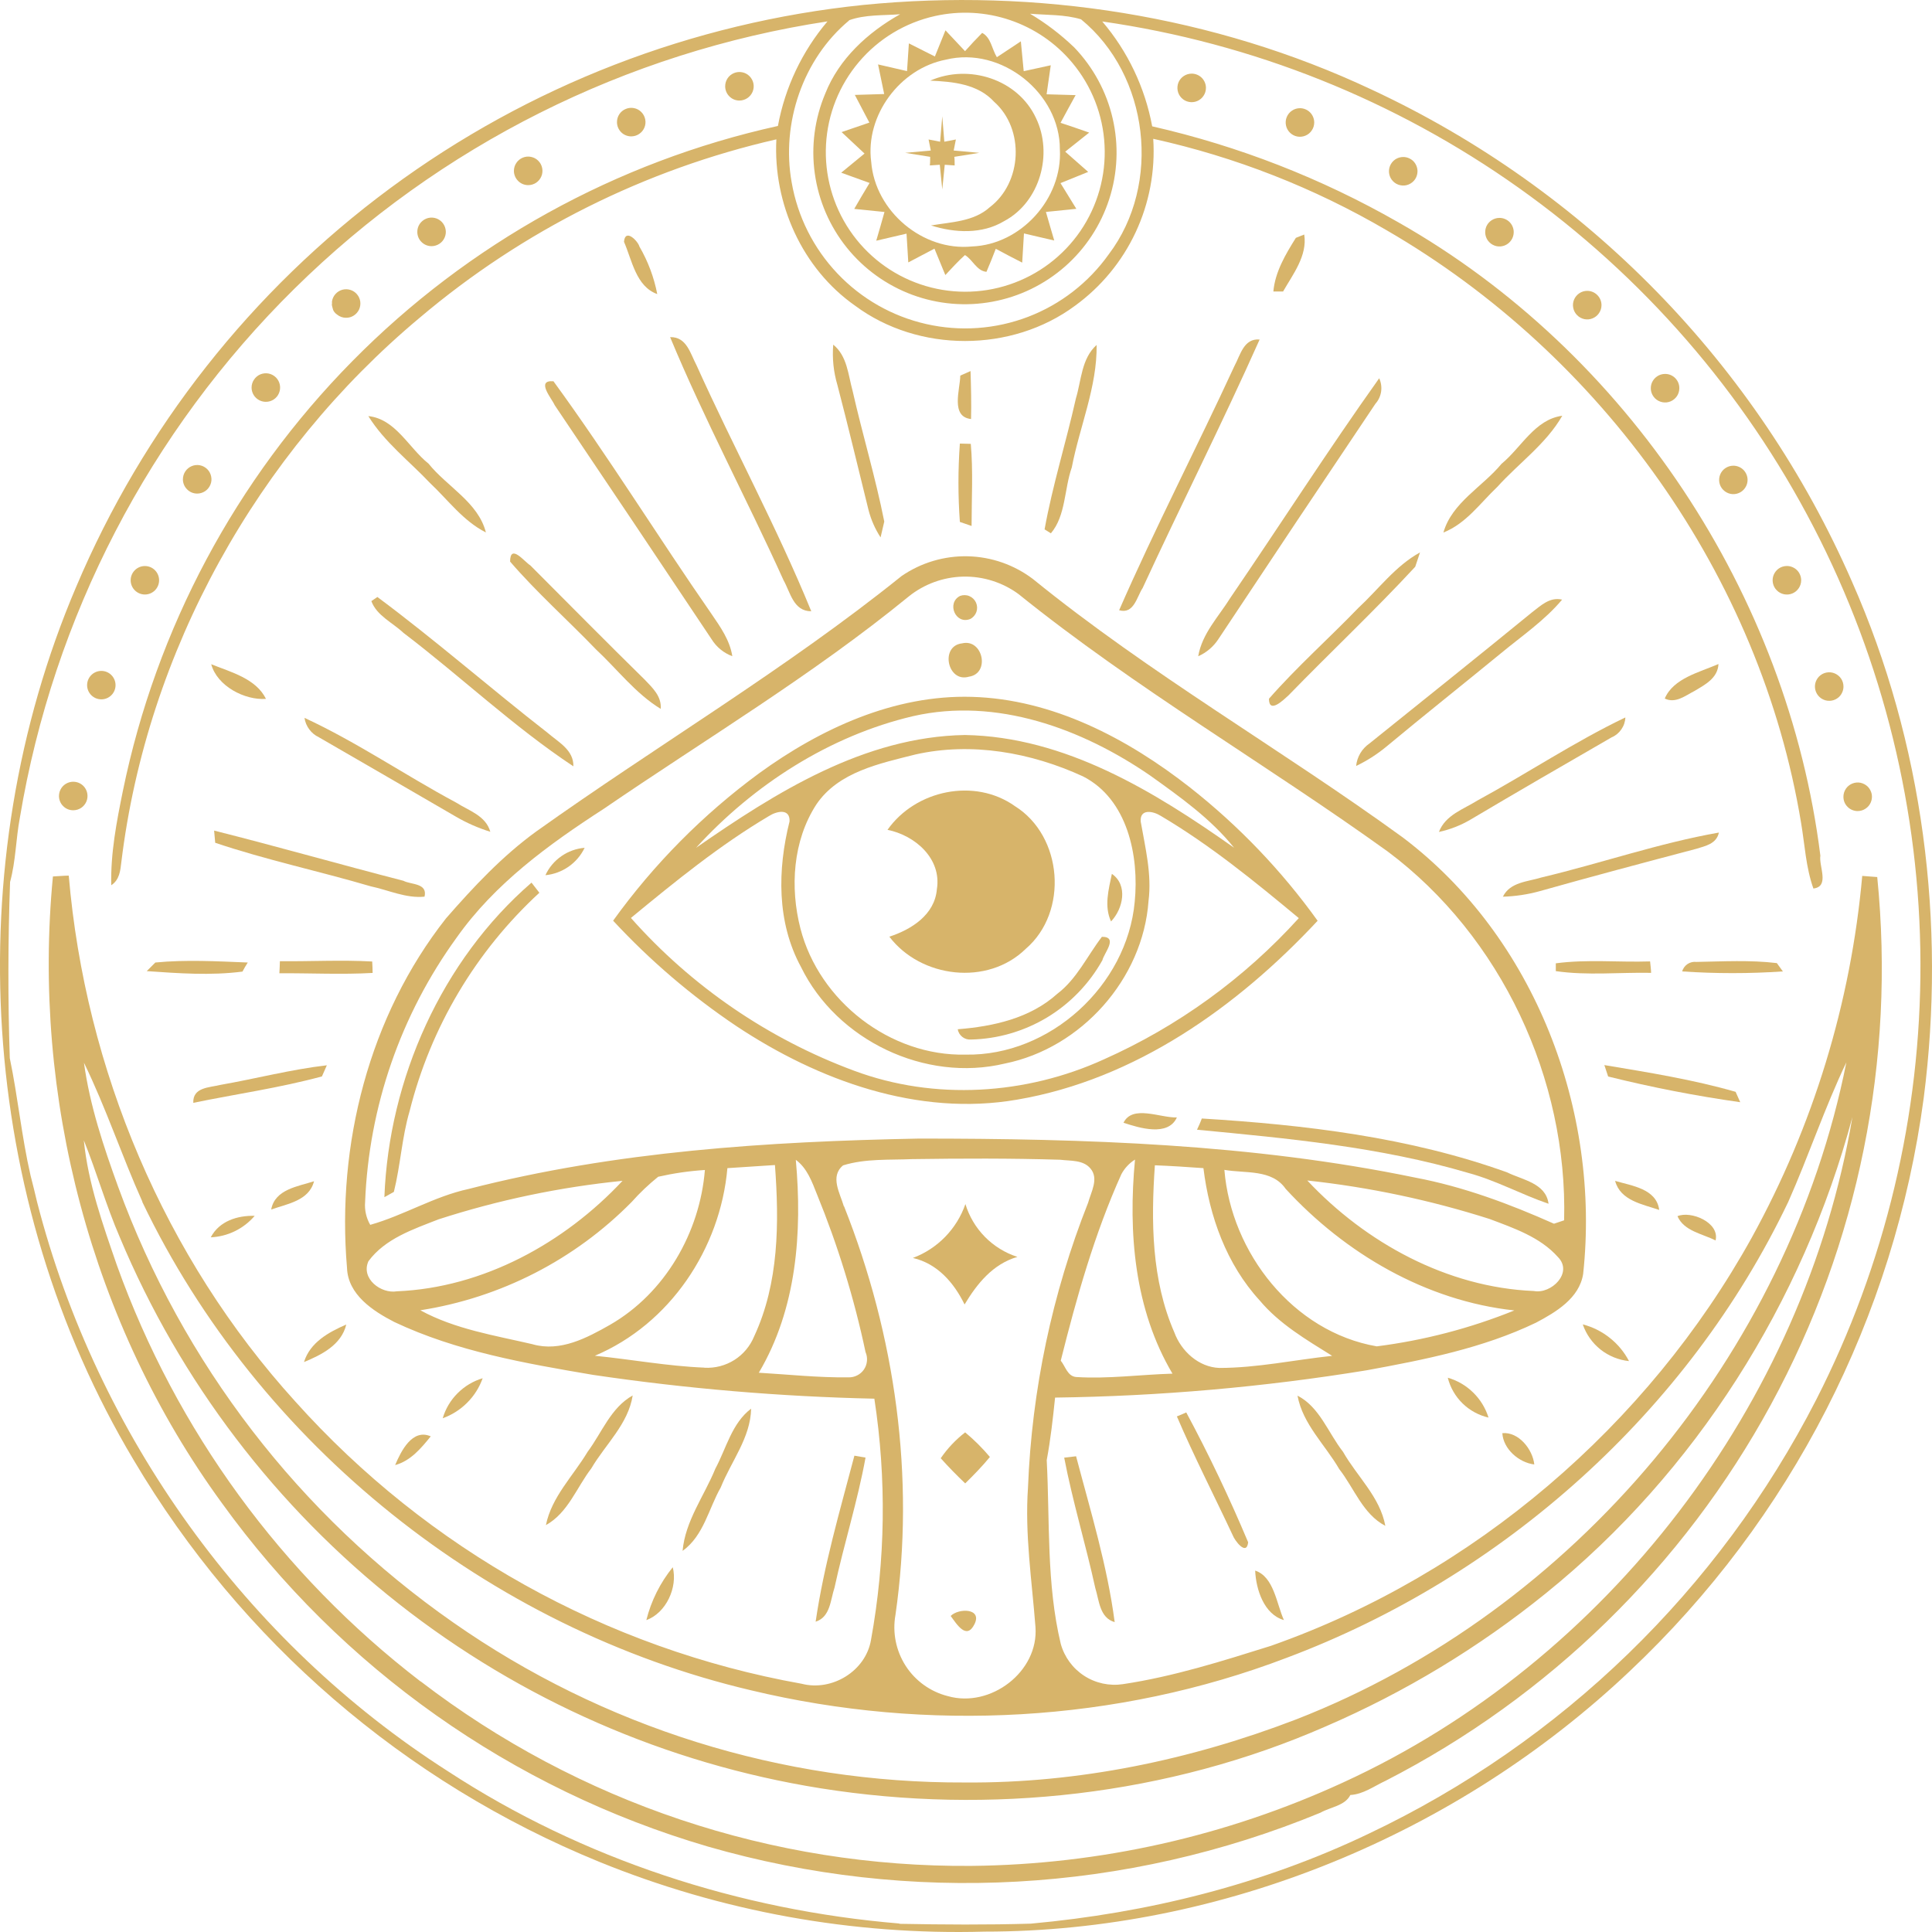 <svg xmlns="http://www.w3.org/2000/svg" width="46" height="46" viewBox="0 0 46 46" fill="none"><path d="M38.804 39.789C42.635 36.179 45.107 31.36 45.803 26.141C46.337 21.987 45.791 17.684 44.095 13.849C41.836 8.678 37.767 4.511 32.653 2.131C28.904 0.368 24.676 -0.291 20.56 0.117C16.481 0.536 12.589 2.043 9.291 4.481C5.993 6.919 3.41 10.198 1.812 13.976C-1.013 20.606 -0.519 28.567 3.182 34.762C5.735 39.076 9.628 42.435 14.267 44.329C17.177 45.514 20.302 46.08 23.443 45.991C29.102 45.991 34.699 43.676 38.804 39.789ZM25.526 1.489C25.992 2.044 26.264 2.737 26.299 3.461C26.335 4.185 26.133 4.901 25.724 5.5C25.314 6.098 24.721 6.546 24.033 6.775C23.346 7.005 22.602 7.003 21.916 6.77C21.229 6.537 20.638 6.086 20.232 5.485C19.826 4.884 19.628 4.167 19.667 3.443C19.706 2.719 19.982 2.028 20.451 1.475C20.919 0.922 21.556 0.538 22.264 0.381C22.857 0.25 23.474 0.283 24.05 0.479C24.625 0.674 25.136 1.023 25.526 1.489ZM20.216 0.482C20.604 0.343 21.026 0.371 21.432 0.339C20.664 0.77 19.977 1.398 19.649 2.228C19.396 2.828 19.309 3.486 19.4 4.132C19.49 4.777 19.753 5.387 20.161 5.895C20.569 6.403 21.108 6.791 21.718 7.018C22.329 7.245 22.99 7.302 23.631 7.183C24.272 7.065 24.868 6.775 25.358 6.345C25.847 5.915 26.211 5.36 26.411 4.739C26.611 4.119 26.639 3.456 26.492 2.82C26.346 2.185 26.03 1.602 25.579 1.131C25.26 0.824 24.906 0.554 24.525 0.327C24.93 0.361 25.346 0.342 25.739 0.46C27.36 1.786 27.665 4.385 26.398 6.056C25.919 6.73 25.25 7.248 24.477 7.544C23.703 7.839 22.86 7.899 22.052 7.715C21.245 7.532 20.51 7.114 19.94 6.513C19.37 5.913 18.99 5.157 18.849 4.341C18.597 2.94 19.114 1.404 20.216 0.488V0.482ZM21.414 45.798C17.613 45.482 13.872 44.268 10.671 42.177C5.852 39.102 2.306 34.158 0.883 28.619C0.833 28.409 0.783 28.2 0.728 27.99C0.515 27.066 0.426 26.118 0.233 25.194C0.187 23.797 0.189 22.396 0.24 20.999C0.377 20.495 0.377 19.977 0.473 19.469C1.272 14.685 3.561 10.275 7.014 6.87C10.468 3.465 14.908 1.239 19.702 0.509C19.098 1.222 18.691 2.08 18.522 2.999C14.672 3.849 11.151 5.796 8.384 8.604C5.616 11.412 3.721 14.962 2.927 18.825C2.776 19.567 2.631 20.315 2.649 21.077C2.844 20.951 2.866 20.731 2.889 20.526C3.5 15.509 6.126 10.794 9.999 7.56C12.449 5.488 15.358 4.033 18.485 3.318C18.405 4.845 19.098 6.394 20.359 7.278C21.869 8.401 24.089 8.398 25.598 7.278C26.218 6.827 26.714 6.226 27.039 5.531C27.364 4.836 27.508 4.071 27.458 3.305C29.411 3.736 31.284 4.47 33.011 5.48C38.144 8.452 41.918 13.722 42.884 19.598C42.972 20.119 42.997 20.654 43.176 21.155C43.571 21.11 43.302 20.622 43.342 20.373C42.565 14.153 38.749 8.387 33.295 5.294C31.464 4.246 29.489 3.476 27.433 3.008C27.262 2.086 26.852 1.224 26.244 0.511C29.82 1.024 33.222 2.384 36.167 4.477C39.113 6.571 41.517 9.337 43.179 12.546C44.841 15.755 45.714 19.314 45.725 22.929C45.736 26.543 44.885 30.108 43.243 33.327C40.924 37.852 37.178 41.484 32.585 43.661C30.069 44.867 27.319 45.549 24.544 45.801C23.502 45.832 22.461 45.825 21.414 45.805V45.798Z" fill="#D7B46A"></path><path d="M20.353 2.26C20.467 2.481 20.584 2.7 20.699 2.919L20.038 3.145L20.584 3.656C20.398 3.807 20.214 3.96 20.029 4.112L20.704 4.356C20.578 4.561 20.46 4.767 20.339 4.974C20.578 4.997 20.817 5.022 21.059 5.047C20.993 5.274 20.933 5.503 20.863 5.731L21.584 5.563L21.626 6.248C21.835 6.14 22.04 6.03 22.249 5.92C22.334 6.13 22.422 6.34 22.508 6.549C22.66 6.387 22.809 6.221 22.975 6.073C23.16 6.182 23.254 6.451 23.487 6.472C23.564 6.292 23.639 6.109 23.709 5.924C23.916 6.033 24.122 6.145 24.338 6.253C24.351 6.022 24.365 5.79 24.38 5.558C24.621 5.614 24.861 5.672 25.101 5.726C25.035 5.501 24.967 5.273 24.903 5.046L25.627 4.972C25.502 4.768 25.377 4.564 25.25 4.36C25.469 4.273 25.689 4.183 25.909 4.093C25.726 3.933 25.544 3.773 25.362 3.611L25.933 3.157C25.705 3.077 25.479 2.999 25.251 2.924C25.369 2.702 25.491 2.484 25.61 2.265L24.919 2.245C24.952 2.015 24.986 1.785 25.018 1.554L24.374 1.695C24.351 1.459 24.329 1.222 24.306 0.984L23.735 1.362C23.618 1.174 23.596 0.893 23.385 0.783C23.245 0.924 23.109 1.07 22.977 1.218L22.511 0.722C22.427 0.929 22.343 1.136 22.259 1.345L21.64 1.033C21.626 1.253 21.612 1.472 21.596 1.693L20.906 1.534C20.954 1.77 21.003 2.005 21.052 2.239L20.353 2.26ZM22.523 1.42C23.837 1.097 25.241 2.215 25.235 3.559C25.299 4.726 24.311 5.825 23.142 5.868C21.973 5.986 20.836 5.032 20.743 3.854C20.597 2.749 21.427 1.63 22.523 1.42Z" fill="#D7B46A"></path><path d="M23.563 4.936C23.185 5.278 22.645 5.286 22.166 5.368C22.736 5.547 23.381 5.581 23.91 5.264C24.763 4.809 25.079 3.663 24.665 2.808C24.233 1.884 23.068 1.516 22.148 1.92C22.687 1.944 23.281 1.998 23.67 2.424C24.401 3.073 24.34 4.349 23.563 4.936Z" fill="#D7B46A"></path><path d="M22.147 3.734C22.147 3.785 22.147 3.888 22.139 3.939L22.376 3.923C22.395 4.119 22.415 4.316 22.435 4.51C22.455 4.316 22.475 4.119 22.494 3.923L22.73 3.939C22.73 3.888 22.73 3.785 22.722 3.734L23.317 3.639L22.707 3.584C22.719 3.519 22.746 3.387 22.759 3.321L22.484 3.374C22.471 3.223 22.447 2.92 22.435 2.769L22.384 3.374L22.109 3.321C22.123 3.387 22.149 3.519 22.162 3.584L21.553 3.639L22.147 3.734Z" fill="#D7B46A"></path><path d="M15.649 7.002C15.572 6.603 15.428 6.22 15.224 5.87C15.193 5.744 14.884 5.423 14.857 5.757C15.049 6.196 15.142 6.821 15.649 7.002Z" fill="#D7B46A"></path><path d="M19.316 14.554C18.502 12.56 17.469 10.661 16.584 8.697C16.437 8.421 16.35 8.015 15.955 8.027C16.772 9.995 17.78 11.877 18.657 13.818C18.82 14.107 18.891 14.554 19.316 14.554Z" fill="#D7B46A"></path><path d="M27.206 14C28.12 12.019 29.105 10.071 29.991 8.084C29.613 8.051 29.534 8.451 29.392 8.713C28.494 10.66 27.505 12.565 26.646 14.529C26.999 14.631 27.067 14.209 27.206 14Z" fill="#D7B46A"></path><path d="M20.679 12.143C20.739 12.375 20.836 12.595 20.966 12.795C20.987 12.702 21.033 12.513 21.054 12.418C20.846 11.37 20.535 10.345 20.299 9.302C20.194 8.925 20.173 8.476 19.839 8.206C19.812 8.529 19.846 8.855 19.938 9.166C20.197 10.157 20.434 11.151 20.679 12.143Z" fill="#D7B46A"></path><path d="M25.519 11.129C25.705 10.156 26.124 9.213 26.11 8.213C25.747 8.538 25.748 9.054 25.616 9.489C25.383 10.531 25.061 11.553 24.871 12.604L25.021 12.698C25.378 12.278 25.338 11.641 25.519 11.129Z" fill="#D7B46A"></path><path d="M23.12 9.977C23.13 9.599 23.12 9.214 23.108 8.835L22.864 8.943C22.858 9.279 22.627 9.923 23.12 9.977Z" fill="#D7B46A"></path><path d="M16.944 15.222C17.059 15.407 17.232 15.548 17.436 15.624C17.378 15.246 17.154 14.929 16.94 14.617C15.667 12.783 14.491 10.878 13.178 9.078C12.748 9.042 13.137 9.487 13.207 9.647C14.458 11.503 15.704 13.362 16.944 15.222Z" fill="#D7B46A"></path><path d="M28.529 15.625C28.724 15.539 28.889 15.399 29.006 15.222C30.247 13.349 31.495 11.479 32.749 9.612C32.822 9.53 32.868 9.43 32.884 9.322C32.899 9.214 32.883 9.105 32.838 9.006C31.617 10.721 30.483 12.493 29.297 14.23C29.016 14.682 28.62 15.084 28.529 15.625Z" fill="#D7B46A"></path><path d="M10.238 11.5C10.668 11.904 11.028 12.405 11.569 12.677C11.387 11.96 10.647 11.591 10.204 11.04C9.73 10.662 9.418 9.975 8.77 9.907C9.158 10.532 9.746 10.979 10.238 11.5Z" fill="#D7B46A"></path><path d="M22.854 10.561C22.809 11.182 22.809 11.806 22.854 12.427C22.923 12.452 23.063 12.499 23.133 12.523C23.133 11.87 23.171 11.217 23.114 10.568L22.854 10.561Z" fill="#D7B46A"></path><path d="M14.193 15.465C14.703 15.94 15.13 16.511 15.731 16.878C15.756 16.578 15.533 16.374 15.353 16.185C14.436 15.285 13.534 14.371 12.626 13.461C12.487 13.377 12.148 12.93 12.145 13.371C12.78 14.108 13.515 14.76 14.193 15.465Z" fill="#D7B46A"></path><path d="M32.337 14.479C31.636 15.206 30.878 15.878 30.213 16.637C30.213 17.009 30.565 16.659 30.676 16.559C31.675 15.53 32.724 14.545 33.696 13.494L33.81 13.153C33.224 13.474 32.822 14.03 32.337 14.479Z" fill="#D7B46A"></path><path d="M23.099 14.739C23.168 14.704 23.221 14.644 23.247 14.572C23.273 14.499 23.27 14.42 23.239 14.349C23.208 14.279 23.151 14.223 23.08 14.193C23.009 14.163 22.93 14.162 22.858 14.189C22.532 14.356 22.748 14.876 23.099 14.739Z" fill="#D7B46A"></path><path d="M8.985 14.214L8.842 14.312C8.968 14.657 9.345 14.822 9.606 15.068C10.97 16.106 12.223 17.299 13.652 18.246C13.662 17.855 13.292 17.669 13.037 17.447C11.673 16.386 10.371 15.244 8.985 14.214Z" fill="#D7B46A"></path><path d="M37.193 14.277C36.899 14.207 36.683 14.422 36.474 14.581C35.191 15.63 33.895 16.665 32.602 17.705C32.515 17.765 32.441 17.845 32.387 17.936C32.333 18.029 32.299 18.131 32.289 18.237C32.543 18.116 32.781 17.964 32.999 17.785C33.906 17.03 34.828 16.3 35.739 15.552C36.235 15.142 36.777 14.773 37.193 14.277Z" fill="#D7B46A"></path><path d="M23.068 16.112C23.584 16.038 23.403 15.199 22.907 15.318C22.372 15.379 22.561 16.263 23.068 16.112Z" fill="#D7B46A"></path><path d="M17.536 24.433C19.482 25.724 21.859 26.591 24.217 26.182C27.027 25.704 29.462 23.972 31.372 21.923C30.514 20.728 29.492 19.661 28.337 18.752C26.848 17.585 25.065 16.646 23.141 16.592C21.294 16.538 19.539 17.347 18.073 18.412C16.738 19.393 15.566 20.577 14.598 21.921C15.477 22.869 16.462 23.712 17.536 24.433ZM21.741 17.051C23.725 16.599 25.759 17.347 27.385 18.465C28.098 18.976 28.83 19.493 29.382 20.184C27.486 18.846 25.363 17.541 22.973 17.5C20.573 17.542 18.476 18.865 16.572 20.186C17.941 18.685 19.752 17.518 21.741 17.051ZM27.017 21.472C26.834 23.468 24.997 25.146 22.99 25.11C21.196 25.151 19.505 23.839 19.058 22.108C18.807 21.132 18.876 20.018 19.436 19.155C19.96 18.377 20.946 18.179 21.795 17.964C23.135 17.662 24.552 17.918 25.785 18.485C26.847 19.025 27.125 20.378 27.017 21.472ZM18.308 19.43C18.492 19.312 18.812 19.24 18.799 19.556C18.511 20.702 18.492 21.96 19.071 23.023C19.925 24.77 22.028 25.776 23.923 25.323C25.743 24.956 27.214 23.309 27.346 21.451C27.427 20.812 27.268 20.183 27.16 19.562C27.135 19.248 27.456 19.311 27.635 19.424C28.812 20.119 29.874 20.987 30.924 21.86C29.627 23.292 28.046 24.438 26.281 25.224C24.428 26.069 22.254 26.208 20.337 25.494C18.293 24.736 16.468 23.487 15.022 21.856C16.071 20.991 17.134 20.125 18.308 19.43Z" fill="#D7B46A"></path><path d="M7.591 17.553C8.679 18.183 9.77 18.812 10.851 19.442C11.111 19.594 11.387 19.715 11.674 19.804C11.567 19.419 11.159 19.301 10.86 19.109C9.646 18.459 8.496 17.668 7.25 17.092C7.264 17.191 7.303 17.285 7.363 17.365C7.422 17.446 7.5 17.511 7.591 17.553Z" fill="#D7B46A"></path><path d="M34.26 19.808C34.526 19.751 34.78 19.651 35.015 19.513C36.128 18.852 37.249 18.204 38.37 17.557C38.465 17.517 38.545 17.451 38.603 17.367C38.662 17.283 38.695 17.185 38.699 17.082C37.485 17.663 36.36 18.417 35.176 19.06C34.846 19.268 34.416 19.402 34.26 19.808Z" fill="#D7B46A"></path><path d="M24.422 22.592C25.449 21.711 25.303 19.905 24.165 19.194C23.207 18.512 21.798 18.81 21.131 19.758C21.789 19.89 22.423 20.444 22.307 21.169C22.257 21.78 21.702 22.13 21.175 22.302C21.924 23.287 23.513 23.482 24.422 22.592Z" fill="#D7B46A"></path><path d="M35.783 21.35C36.081 21.341 36.377 21.297 36.664 21.217C37.902 20.868 39.145 20.538 40.387 20.21C40.601 20.143 40.869 20.094 40.926 19.823C39.493 20.075 38.114 20.556 36.702 20.892C36.376 20.994 35.957 20.998 35.783 21.35Z" fill="#D7B46A"></path><path d="M13.92 20.186C13.721 20.202 13.529 20.271 13.365 20.386C13.201 20.5 13.07 20.656 12.986 20.838C13.185 20.819 13.375 20.748 13.539 20.634C13.702 20.52 13.834 20.365 13.92 20.186Z" fill="#D7B46A"></path><path d="M26.473 20.806C26.395 21.184 26.286 21.576 26.453 21.939C26.739 21.641 26.864 21.075 26.473 20.806Z" fill="#D7B46A"></path><path d="M32.151 42.738C32.461 42.721 32.72 42.524 32.994 42.398C36.88 40.404 40.075 37.284 42.163 33.446C44.25 29.608 45.133 25.23 44.696 20.882L44.339 20.855C44.068 23.877 43.172 26.809 41.709 29.466C39.229 33.941 35.091 37.487 30.259 39.187C29.101 39.55 27.937 39.919 26.736 40.099C26.415 40.147 26.087 40.077 25.814 39.9C25.541 39.723 25.343 39.453 25.256 39.139C24.913 37.707 24.998 36.225 24.922 34.765C25.014 34.274 25.069 33.775 25.121 33.276C27.609 33.243 30.09 33.026 32.545 32.625C33.917 32.373 35.303 32.102 36.572 31.492C37.046 31.241 37.602 30.912 37.694 30.333C38.113 26.45 36.549 22.314 33.394 19.935C30.5 17.834 27.376 16.047 24.595 13.787C24.148 13.448 23.605 13.258 23.044 13.245C22.483 13.232 21.932 13.396 21.469 13.713C18.709 15.934 15.652 17.741 12.773 19.793C11.962 20.38 11.275 21.115 10.62 21.865C8.788 24.191 8.011 27.255 8.262 30.186C8.283 30.824 8.877 31.213 9.388 31.476C10.873 32.178 12.511 32.462 14.119 32.735C16.338 33.063 18.575 33.253 20.818 33.302C21.11 35.208 21.083 37.15 20.738 39.046C20.612 39.789 19.809 40.277 19.085 40.089C14.43 39.256 10.187 36.891 7.03 33.368C3.915 29.939 2.031 25.459 1.637 20.848C1.544 20.848 1.356 20.864 1.26 20.868C0.756 26.11 2.174 31.523 5.28 35.783C8.121 39.723 12.195 42.602 16.856 43.966C21.669 45.355 26.81 45.071 31.44 43.159C31.676 43.024 32.025 42.995 32.151 42.738ZM25.621 32.786C25.416 32.767 25.369 32.535 25.256 32.397C25.634 30.887 26.06 29.376 26.699 27.958C26.775 27.815 26.887 27.695 27.024 27.609C26.859 29.347 27.008 31.174 27.916 32.706C27.15 32.728 26.386 32.835 25.62 32.786H25.621ZM29.032 32.57C28.541 32.552 28.126 32.173 27.961 31.725C27.415 30.476 27.404 29.082 27.497 27.745C27.883 27.76 28.268 27.785 28.653 27.813C28.794 28.96 29.202 30.1 29.99 30.96C30.461 31.524 31.103 31.898 31.718 32.282C30.821 32.377 29.933 32.57 29.031 32.57H29.032ZM32.78 32.056C30.787 31.711 29.314 29.829 29.152 27.854C29.655 27.942 30.284 27.833 30.611 28.306C32.027 29.845 33.953 30.974 36.056 31.201C35.005 31.626 33.904 31.913 32.78 32.056ZM36.514 30.738C34.456 30.651 32.517 29.591 31.126 28.107C32.599 28.266 34.053 28.573 35.465 29.023C36.044 29.242 36.671 29.454 37.093 29.929C37.464 30.304 36.933 30.819 36.519 30.738H36.514ZM8.693 28.62C8.782 26.352 9.54 24.162 10.871 22.326C11.779 21.039 13.067 20.103 14.373 19.259C16.807 17.593 19.35 16.072 21.637 14.201C22.005 13.906 22.46 13.74 22.932 13.729C23.404 13.719 23.866 13.864 24.247 14.142C27.033 16.389 30.141 18.188 33.042 20.275C35.746 22.298 37.328 25.697 37.241 29.055C37.182 29.077 37.06 29.114 36.999 29.136C35.937 28.663 34.845 28.255 33.696 28.038C29.813 27.235 25.831 27.109 21.879 27.109C18.283 27.178 14.653 27.41 11.156 28.309C10.337 28.486 9.614 28.938 8.815 29.163C8.72 28.999 8.677 28.809 8.693 28.62ZM8.771 30.031C9.168 29.49 9.842 29.267 10.444 29.031C11.867 28.571 13.335 28.264 14.822 28.115C13.438 29.596 11.504 30.66 9.453 30.745C9.071 30.811 8.588 30.442 8.771 30.032V30.031ZM12.687 32.007C11.781 31.796 10.832 31.648 10.008 31.197C11.919 30.899 13.684 29.995 15.041 28.617C15.234 28.4 15.445 28.2 15.671 28.018C16.037 27.935 16.408 27.881 16.783 27.857C16.663 29.346 15.833 30.791 14.524 31.543C13.974 31.856 13.341 32.192 12.687 32.008V32.007ZM16.774 32.563C15.893 32.528 15.034 32.366 14.163 32.28C15.951 31.525 17.15 29.73 17.319 27.813C17.696 27.79 18.074 27.764 18.451 27.739C18.553 29.108 18.548 30.548 17.956 31.818C17.861 32.05 17.696 32.247 17.484 32.381C17.272 32.514 17.024 32.579 16.774 32.565V32.563ZM20.198 32.794C19.487 32.803 18.777 32.726 18.067 32.684C18.97 31.16 19.104 29.343 18.948 27.615C19.219 27.814 19.333 28.138 19.452 28.437C19.949 29.652 20.336 30.908 20.608 32.192C20.637 32.259 20.649 32.332 20.642 32.404C20.636 32.477 20.611 32.547 20.57 32.607C20.529 32.667 20.473 32.716 20.408 32.748C20.343 32.781 20.27 32.797 20.198 32.794ZM20.092 28.723C20 28.408 19.754 28.009 20.074 27.747C20.605 27.582 21.169 27.622 21.719 27.598C22.893 27.581 24.069 27.577 25.242 27.613C25.485 27.643 25.79 27.613 25.962 27.82C26.169 28.061 25.978 28.378 25.908 28.635C25.051 30.799 24.567 33.092 24.476 35.417C24.398 36.529 24.569 37.633 24.654 38.737C24.734 39.805 23.581 40.674 22.568 40.384C22.154 40.28 21.794 40.021 21.563 39.662C21.332 39.302 21.245 38.868 21.321 38.447C21.793 35.173 21.316 31.793 20.097 28.723H20.092ZM3.385 28.611C6.153 34.401 11.642 38.777 17.88 40.245C22.08 41.252 26.59 41.015 30.631 39.473C35.79 37.539 40.194 33.605 42.577 28.617C43.064 27.521 43.443 26.377 43.961 25.294C42.577 32.254 37.476 38.359 30.864 40.937C28.348 41.904 25.672 42.461 22.977 42.44C18.62 42.459 14.363 41.129 10.792 38.631C7.13 36.076 4.345 32.455 2.814 28.26C2.465 27.298 2.138 26.321 1.999 25.303C2.525 26.38 2.9 27.521 3.39 28.611H3.385ZM10.011 40.033C6.704 37.493 4.196 34.056 2.785 30.13C2.45 29.16 2.098 28.179 1.996 27.151C2.303 27.913 2.527 28.707 2.854 29.462C4.289 32.887 6.575 35.889 9.494 38.185C12.413 40.48 15.868 41.992 19.535 42.578C23.576 43.221 27.813 42.75 31.567 41.104C33.45 40.291 35.213 39.225 36.807 37.935C40.369 35.057 42.923 31.011 44.105 26.596C42.955 33.426 38.27 39.561 31.97 42.444C29.195 43.72 26.183 44.395 23.13 44.426C18.391 44.465 13.776 42.918 10.016 40.033H10.011Z" fill="#D7B46A"></path><path d="M25.171 23.664C24.523 24.247 23.647 24.439 22.803 24.506C22.815 24.578 22.854 24.643 22.912 24.688C22.969 24.734 23.042 24.756 23.115 24.751C23.756 24.737 24.382 24.555 24.932 24.224C25.481 23.892 25.934 23.423 26.247 22.863C26.288 22.691 26.633 22.303 26.236 22.305C25.886 22.761 25.641 23.307 25.171 23.664Z" fill="#D7B46A"></path><path d="M39.312 23.163C39.312 23.095 39.294 22.959 39.288 22.891C38.533 22.915 37.787 22.837 37.043 22.936C37.043 22.983 37.043 23.076 37.043 23.122C37.795 23.231 38.557 23.148 39.312 23.163Z" fill="#D7B46A"></path><path d="M40.051 23.129C40.849 23.183 41.651 23.183 42.449 23.129C42.413 23.079 42.341 22.981 42.306 22.931C41.676 22.855 41.027 22.891 40.391 22.903C40.316 22.894 40.242 22.912 40.179 22.953C40.117 22.995 40.072 23.057 40.051 23.129Z" fill="#D7B46A"></path><path d="M41.324 25.996C40.306 25.703 39.245 25.534 38.199 25.359C38.222 25.427 38.267 25.563 38.289 25.631C39.326 25.889 40.376 26.093 41.434 26.243L41.324 25.996Z" fill="#D7B46A"></path><path d="M26.75 26.732C27.128 26.857 27.811 27.068 28.021 26.606C27.621 26.618 26.965 26.297 26.75 26.732Z" fill="#D7B46A"></path><path d="M28.5 26.898C30.668 27.105 32.857 27.307 34.956 27.926C35.619 28.104 36.222 28.44 36.87 28.661C36.808 28.17 36.251 28.095 35.885 27.914C33.558 27.076 31.069 26.781 28.614 26.631C28.592 26.698 28.533 26.831 28.5 26.898Z" fill="#D7B46A"></path><path d="M38.455 28.116C38.581 28.589 39.111 28.672 39.505 28.808C39.439 28.3 38.848 28.234 38.455 28.116Z" fill="#D7B46A"></path><path d="M22.966 31.059C23.261 30.567 23.639 30.095 24.224 29.926C23.931 29.832 23.666 29.668 23.45 29.449C23.235 29.23 23.075 28.962 22.986 28.668C22.885 28.96 22.72 29.227 22.504 29.449C22.288 29.671 22.026 29.842 21.736 29.951C22.32 30.087 22.714 30.542 22.966 31.059Z" fill="#D7B46A"></path><path d="M39.94 28.957C40.094 29.313 40.533 29.374 40.847 29.535C40.95 29.102 40.252 28.821 39.94 28.957Z" fill="#D7B46A"></path><path d="M37.685 31.533C37.766 31.769 37.913 31.977 38.108 32.132C38.303 32.286 38.539 32.382 38.786 32.407C38.674 32.193 38.518 32.004 38.328 31.854C38.139 31.703 37.92 31.594 37.685 31.533Z" fill="#D7B46A"></path><path d="M35.441 33.752C35.37 33.526 35.245 33.32 35.075 33.155C34.906 32.989 34.698 32.868 34.471 32.803C34.529 33.035 34.651 33.246 34.822 33.414C34.993 33.581 35.208 33.698 35.441 33.752Z" fill="#D7B46A"></path><path d="M30.893 33.23C31.018 33.909 31.552 34.4 31.887 34.979C32.243 35.433 32.447 36.048 32.984 36.33C32.858 35.641 32.309 35.153 31.977 34.567C31.622 34.114 31.421 33.501 30.893 33.23Z" fill="#D7B46A"></path><path d="M28.021 33.724C28.432 34.684 28.91 35.612 29.352 36.557C29.394 36.673 29.68 37.061 29.718 36.721C29.276 35.671 28.784 34.633 28.244 33.629L28.15 33.671L28.021 33.724Z" fill="#D7B46A"></path><path d="M35.77 34.123C35.792 34.501 36.165 34.824 36.531 34.868C36.492 34.505 36.156 34.086 35.77 34.123Z" fill="#D7B46A"></path><path d="M30.569 38.573C30.392 38.181 30.333 37.543 29.885 37.395C29.904 37.841 30.094 38.438 30.569 38.573Z" fill="#D7B46A"></path><path d="M31.053 5.584L30.854 5.663C30.61 6.052 30.359 6.474 30.318 6.941H30.549C30.781 6.535 31.133 6.087 31.053 5.584Z" fill="#D7B46A"></path><path d="M35.648 11.595C36.161 11.027 36.811 10.571 37.197 9.899C36.544 9.986 36.224 10.654 35.751 11.043C35.298 11.591 34.569 11.967 34.367 12.679C34.908 12.465 35.243 11.978 35.648 11.595Z" fill="#D7B46A"></path><path d="M6.333 16.64C6.094 16.155 5.496 16.003 5.029 15.815C5.17 16.336 5.828 16.677 6.333 16.64Z" fill="#D7B46A"></path><path d="M40.343 16.453C40.594 16.303 40.9 16.148 40.916 15.81C40.468 16.006 39.842 16.148 39.637 16.632C39.893 16.756 40.124 16.565 40.343 16.453Z" fill="#D7B46A"></path><path d="M10.108 21.349C10.186 21.021 9.785 21.067 9.605 20.971C8.095 20.582 6.605 20.155 5.098 19.776C5.104 19.848 5.117 19.993 5.124 20.066C6.337 20.475 7.597 20.741 8.827 21.103C9.25 21.192 9.668 21.394 10.108 21.349Z" fill="#D7B46A"></path><path d="M9.753 26.454C10.254 24.457 11.328 22.651 12.842 21.256C12.795 21.196 12.702 21.077 12.655 21.015C10.516 22.867 9.258 25.692 9.152 28.504L9.378 28.378C9.537 27.738 9.568 27.081 9.753 26.454Z" fill="#D7B46A"></path><path d="M5.773 23.133C5.803 23.077 5.863 22.97 5.899 22.917C5.166 22.888 4.429 22.846 3.699 22.917C3.648 22.968 3.544 23.071 3.494 23.122C4.249 23.174 5.018 23.231 5.773 23.133Z" fill="#D7B46A"></path><path d="M8.872 23.165C8.872 23.096 8.866 22.961 8.862 22.893C8.13 22.852 7.397 22.893 6.664 22.886C6.664 22.957 6.655 23.101 6.652 23.173C7.392 23.168 8.132 23.207 8.872 23.165Z" fill="#D7B46A"></path><path d="M4.602 26.258C5.622 26.048 6.659 25.902 7.665 25.629C7.695 25.563 7.751 25.43 7.782 25.364C6.926 25.463 6.092 25.683 5.246 25.831C4.983 25.897 4.588 25.884 4.602 26.258Z" fill="#D7B46A"></path><path d="M6.457 28.798C6.842 28.662 7.358 28.589 7.477 28.125C7.095 28.249 6.546 28.315 6.457 28.798Z" fill="#D7B46A"></path><path d="M6.064 28.948C5.65 28.938 5.221 29.074 5.018 29.46C5.218 29.451 5.414 29.401 5.594 29.313C5.774 29.225 5.934 29.101 6.064 28.948Z" fill="#D7B46A"></path><path d="M8.245 31.536C7.825 31.718 7.382 31.963 7.238 32.43C7.651 32.259 8.127 32.025 8.245 31.536Z" fill="#D7B46A"></path><path d="M10.541 33.768C10.76 33.689 10.959 33.563 11.123 33.398C11.288 33.234 11.414 33.035 11.492 32.815C11.267 32.882 11.062 33.005 10.896 33.171C10.729 33.337 10.607 33.543 10.541 33.768Z" fill="#D7B46A"></path><path d="M15.064 33.225C14.542 33.517 14.334 34.106 13.99 34.568C13.647 35.141 13.134 35.639 12.998 36.312C13.523 36.022 13.728 35.419 14.078 34.963C14.414 34.39 14.958 33.907 15.064 33.225Z" fill="#D7B46A"></path><path d="M17.884 33.539C17.423 33.888 17.294 34.482 17.032 34.969C16.767 35.619 16.316 36.209 16.252 36.926C16.755 36.565 16.873 35.919 17.16 35.416C17.412 34.788 17.87 34.231 17.884 33.539Z" fill="#D7B46A"></path><path d="M9.408 34.883C9.778 34.782 10.025 34.483 10.256 34.199C9.816 34.006 9.547 34.554 9.408 34.883Z" fill="#D7B46A"></path><path d="M22.98 34.104C22.755 34.278 22.559 34.486 22.398 34.72C22.585 34.928 22.776 35.124 22.981 35.319C23.185 35.119 23.385 34.914 23.569 34.69C23.39 34.477 23.193 34.281 22.98 34.104Z" fill="#D7B46A"></path><path d="M20.608 34.705L20.343 34.659C19.999 35.965 19.615 37.274 19.42 38.612C19.772 38.5 19.772 38.091 19.87 37.799C20.094 36.762 20.418 35.748 20.608 34.705Z" fill="#D7B46A"></path><path d="M26.078 37.809C26.171 38.107 26.18 38.519 26.54 38.622C26.365 37.282 25.965 35.978 25.621 34.673L25.338 34.706C25.538 35.748 25.85 36.769 26.078 37.809Z" fill="#D7B46A"></path><path d="M16.018 37.315C15.719 37.684 15.504 38.114 15.389 38.574C15.857 38.407 16.141 37.795 16.018 37.315Z" fill="#D7B46A"></path><path d="M22.635 38.475C22.781 38.673 23.012 39.055 23.202 38.671C23.392 38.288 22.827 38.284 22.635 38.475Z" fill="#D7B46A"></path><path d="M1.744 19.292C1.811 19.292 1.877 19.272 1.933 19.235C1.989 19.197 2.032 19.144 2.058 19.082C2.084 19.02 2.09 18.951 2.077 18.885C2.064 18.819 2.031 18.759 1.984 18.711C1.936 18.664 1.876 18.632 1.81 18.619C1.744 18.606 1.675 18.613 1.613 18.639C1.551 18.665 1.498 18.708 1.461 18.764C1.424 18.82 1.404 18.886 1.404 18.953C1.404 18.998 1.413 19.042 1.43 19.083C1.447 19.125 1.472 19.162 1.504 19.193C1.535 19.225 1.573 19.25 1.614 19.267C1.655 19.284 1.699 19.292 1.744 19.292Z" fill="#D7B46A"></path><path d="M2.413 16.651C2.6 16.651 2.751 16.5 2.751 16.313C2.751 16.126 2.6 15.974 2.413 15.974C2.226 15.974 2.074 16.126 2.074 16.313C2.074 16.5 2.226 16.651 2.413 16.651Z" fill="#D7B46A"></path><path d="M3.45 14.155C3.637 14.155 3.788 14.003 3.788 13.816C3.788 13.629 3.637 13.477 3.45 13.477C3.263 13.477 3.111 13.629 3.111 13.816C3.111 14.003 3.263 14.155 3.45 14.155Z" fill="#D7B46A"></path><path d="M4.694 11.752C4.761 11.752 4.827 11.732 4.883 11.695C4.939 11.658 4.983 11.604 5.009 11.542C5.035 11.48 5.042 11.412 5.028 11.346C5.015 11.28 4.983 11.219 4.935 11.171C4.888 11.124 4.827 11.091 4.761 11.078C4.695 11.065 4.627 11.072 4.565 11.098C4.502 11.124 4.449 11.168 4.412 11.224C4.375 11.28 4.355 11.346 4.355 11.413C4.355 11.503 4.391 11.589 4.455 11.652C4.518 11.716 4.604 11.752 4.694 11.752Z" fill="#D7B46A"></path><path d="M6.329 9.567C6.396 9.568 6.462 9.548 6.518 9.511C6.574 9.474 6.618 9.421 6.643 9.359C6.669 9.296 6.676 9.228 6.663 9.162C6.65 9.096 6.618 9.035 6.571 8.988C6.523 8.94 6.463 8.908 6.397 8.894C6.331 8.881 6.262 8.888 6.2 8.913C6.138 8.939 6.085 8.983 6.048 9.039C6.01 9.095 5.99 9.16 5.99 9.228C5.99 9.317 6.026 9.404 6.089 9.467C6.153 9.531 6.239 9.567 6.329 9.567Z" fill="#D7B46A"></path><path d="M7.9 7.238C7.902 7.268 7.907 7.298 7.917 7.327C7.923 7.361 7.935 7.392 7.954 7.42C7.973 7.448 7.998 7.472 8.026 7.49C8.086 7.539 8.161 7.567 8.239 7.566C8.304 7.567 8.368 7.549 8.422 7.514C8.477 7.479 8.521 7.429 8.549 7.37C8.576 7.312 8.586 7.246 8.578 7.182C8.569 7.117 8.542 7.057 8.5 7.007C8.458 6.957 8.403 6.921 8.341 6.902C8.279 6.883 8.212 6.882 8.15 6.899C8.087 6.917 8.031 6.952 7.988 7C7.944 7.048 7.916 7.108 7.905 7.172C7.903 7.188 7.903 7.203 7.905 7.218V7.238H7.9Z" fill="#D7B46A"></path><path d="M10.274 5.861C10.341 5.861 10.407 5.841 10.463 5.804C10.519 5.767 10.563 5.714 10.589 5.651C10.615 5.589 10.622 5.521 10.608 5.455C10.595 5.389 10.563 5.328 10.515 5.28C10.468 5.233 10.407 5.2 10.341 5.187C10.275 5.174 10.207 5.181 10.145 5.207C10.083 5.233 10.03 5.277 9.992 5.333C9.955 5.389 9.935 5.455 9.936 5.522C9.936 5.612 9.971 5.698 10.035 5.761C10.098 5.825 10.184 5.861 10.274 5.861Z" fill="#D7B46A"></path><path d="M12.576 4.408C12.643 4.408 12.709 4.388 12.765 4.351C12.821 4.313 12.864 4.26 12.89 4.198C12.916 4.136 12.922 4.068 12.909 4.002C12.896 3.936 12.864 3.875 12.816 3.828C12.769 3.78 12.708 3.748 12.642 3.735C12.576 3.721 12.508 3.728 12.446 3.754C12.384 3.78 12.331 3.823 12.294 3.879C12.256 3.935 12.236 4.001 12.236 4.068C12.236 4.158 12.272 4.244 12.336 4.308C12.399 4.372 12.486 4.408 12.576 4.408Z" fill="#D7B46A"></path><path d="M15.028 3.247C15.095 3.247 15.161 3.228 15.217 3.19C15.273 3.153 15.317 3.1 15.343 3.038C15.369 2.976 15.376 2.907 15.362 2.841C15.349 2.775 15.317 2.715 15.269 2.667C15.222 2.619 15.161 2.587 15.095 2.574C15.029 2.561 14.961 2.568 14.899 2.594C14.836 2.619 14.783 2.663 14.746 2.719C14.709 2.775 14.689 2.841 14.69 2.909C14.69 2.998 14.726 3.084 14.789 3.148C14.852 3.211 14.938 3.247 15.028 3.247Z" fill="#D7B46A"></path><path d="M17.604 2.394C17.671 2.394 17.737 2.374 17.793 2.337C17.849 2.3 17.893 2.247 17.919 2.185C17.945 2.123 17.952 2.054 17.939 1.988C17.926 1.922 17.893 1.862 17.846 1.814C17.799 1.766 17.738 1.734 17.672 1.721C17.606 1.708 17.538 1.714 17.476 1.74C17.413 1.766 17.36 1.809 17.323 1.865C17.286 1.921 17.266 1.987 17.266 2.054C17.266 2.144 17.301 2.23 17.365 2.294C17.428 2.358 17.514 2.394 17.604 2.394Z" fill="#D7B46A"></path><path d="M28.374 1.753C28.307 1.753 28.241 1.773 28.185 1.81C28.129 1.847 28.085 1.9 28.059 1.962C28.034 2.024 28.027 2.093 28.04 2.159C28.052 2.225 28.085 2.285 28.132 2.333C28.18 2.381 28.24 2.413 28.306 2.426C28.372 2.44 28.441 2.433 28.503 2.407C28.565 2.381 28.618 2.338 28.655 2.282C28.693 2.226 28.713 2.16 28.713 2.093C28.713 2.003 28.677 1.917 28.614 1.853C28.55 1.789 28.464 1.754 28.374 1.753Z" fill="#D7B46A"></path><path d="M30.951 2.576C30.884 2.576 30.818 2.596 30.762 2.634C30.706 2.671 30.663 2.724 30.637 2.786C30.611 2.848 30.605 2.917 30.618 2.983C30.631 3.049 30.663 3.109 30.711 3.157C30.758 3.204 30.819 3.237 30.885 3.25C30.951 3.263 31.019 3.256 31.081 3.23C31.143 3.205 31.196 3.161 31.233 3.105C31.271 3.049 31.291 2.984 31.291 2.916C31.291 2.872 31.282 2.827 31.265 2.786C31.248 2.745 31.223 2.707 31.192 2.676C31.16 2.644 31.123 2.619 31.081 2.602C31.04 2.585 30.996 2.576 30.951 2.576Z" fill="#D7B46A"></path><path d="M33.41 3.738C33.343 3.738 33.277 3.758 33.221 3.795C33.165 3.833 33.122 3.886 33.096 3.948C33.071 4.01 33.064 4.078 33.077 4.144C33.09 4.21 33.122 4.271 33.17 4.318C33.217 4.366 33.278 4.398 33.344 4.411C33.41 4.424 33.478 4.418 33.54 4.392C33.602 4.366 33.655 4.323 33.693 4.267C33.73 4.211 33.75 4.145 33.75 4.078C33.75 4.033 33.741 3.989 33.724 3.948C33.707 3.906 33.682 3.869 33.651 3.837C33.619 3.806 33.581 3.781 33.54 3.764C33.499 3.747 33.455 3.738 33.41 3.738Z" fill="#D7B46A"></path><path d="M35.702 5.188C35.635 5.188 35.569 5.208 35.513 5.245C35.457 5.282 35.413 5.335 35.387 5.397C35.362 5.46 35.355 5.528 35.368 5.594C35.381 5.66 35.413 5.721 35.461 5.768C35.508 5.816 35.569 5.848 35.635 5.862C35.701 5.875 35.77 5.868 35.832 5.842C35.894 5.816 35.947 5.772 35.984 5.716C36.021 5.66 36.041 5.594 36.041 5.527C36.041 5.437 36.005 5.351 35.942 5.287C35.878 5.224 35.792 5.188 35.702 5.188Z" fill="#D7B46A"></path><path d="M37.791 6.925C37.724 6.925 37.658 6.945 37.602 6.983C37.546 7.02 37.503 7.073 37.477 7.135C37.451 7.197 37.445 7.266 37.458 7.331C37.471 7.397 37.503 7.458 37.551 7.505C37.598 7.553 37.659 7.585 37.725 7.599C37.791 7.612 37.859 7.605 37.921 7.579C37.983 7.553 38.036 7.51 38.073 7.454C38.111 7.398 38.131 7.332 38.131 7.265C38.131 7.175 38.095 7.089 38.031 7.025C37.967 6.961 37.881 6.925 37.791 6.925Z" fill="#D7B46A"></path><path d="M39.644 8.903C39.577 8.903 39.511 8.923 39.456 8.96C39.4 8.998 39.356 9.051 39.33 9.113C39.305 9.175 39.298 9.244 39.311 9.31C39.325 9.376 39.357 9.436 39.405 9.484C39.452 9.531 39.513 9.563 39.579 9.576C39.645 9.589 39.713 9.583 39.775 9.557C39.837 9.531 39.89 9.487 39.928 9.431C39.965 9.375 39.984 9.309 39.984 9.242C39.984 9.197 39.976 9.153 39.959 9.112C39.942 9.07 39.916 9.033 39.885 9.001C39.853 8.97 39.816 8.945 39.775 8.928C39.733 8.911 39.689 8.903 39.644 8.903Z" fill="#D7B46A"></path><path d="M41.27 11.088C41.203 11.088 41.138 11.108 41.082 11.145C41.026 11.182 40.983 11.235 40.957 11.297C40.932 11.359 40.925 11.427 40.938 11.493C40.951 11.558 40.983 11.619 41.031 11.666C41.078 11.713 41.138 11.745 41.204 11.759C41.27 11.772 41.338 11.765 41.4 11.739C41.462 11.714 41.514 11.67 41.551 11.615C41.589 11.559 41.609 11.493 41.609 11.427C41.609 11.337 41.573 11.251 41.51 11.187C41.446 11.124 41.36 11.088 41.27 11.088Z" fill="#D7B46A"></path><path d="M42.545 13.476C42.478 13.476 42.412 13.496 42.356 13.533C42.3 13.571 42.257 13.624 42.231 13.686C42.205 13.748 42.199 13.816 42.212 13.882C42.225 13.948 42.257 14.009 42.305 14.056C42.352 14.104 42.413 14.136 42.478 14.149C42.544 14.162 42.613 14.156 42.675 14.13C42.737 14.104 42.79 14.061 42.827 14.005C42.865 13.949 42.885 13.883 42.885 13.816C42.885 13.771 42.876 13.727 42.859 13.686C42.842 13.644 42.817 13.607 42.785 13.575C42.754 13.544 42.716 13.519 42.675 13.502C42.634 13.485 42.59 13.476 42.545 13.476Z" fill="#D7B46A"></path><path d="M43.892 16.348C43.893 16.28 43.873 16.215 43.836 16.158C43.798 16.102 43.745 16.059 43.683 16.033C43.621 16.007 43.553 16 43.487 16.013C43.421 16.026 43.36 16.058 43.312 16.106C43.265 16.154 43.232 16.214 43.219 16.28C43.206 16.346 43.213 16.415 43.239 16.477C43.265 16.539 43.309 16.592 43.365 16.63C43.421 16.667 43.487 16.687 43.554 16.686C43.644 16.686 43.729 16.65 43.793 16.587C43.856 16.523 43.892 16.437 43.892 16.348Z" fill="#D7B46A"></path><path d="M44.23 19.311C44.298 19.311 44.363 19.291 44.419 19.253C44.475 19.216 44.519 19.163 44.544 19.101C44.57 19.039 44.577 18.97 44.564 18.904C44.55 18.838 44.518 18.778 44.471 18.73C44.423 18.683 44.362 18.651 44.297 18.637C44.231 18.624 44.162 18.631 44.1 18.657C44.038 18.683 43.985 18.726 43.948 18.782C43.911 18.838 43.891 18.904 43.891 18.971C43.891 19.015 43.899 19.06 43.916 19.101C43.933 19.142 43.958 19.18 43.99 19.211C44.021 19.243 44.059 19.268 44.1 19.285C44.141 19.302 44.186 19.311 44.23 19.311Z" fill="#D7B46A"></path></svg>